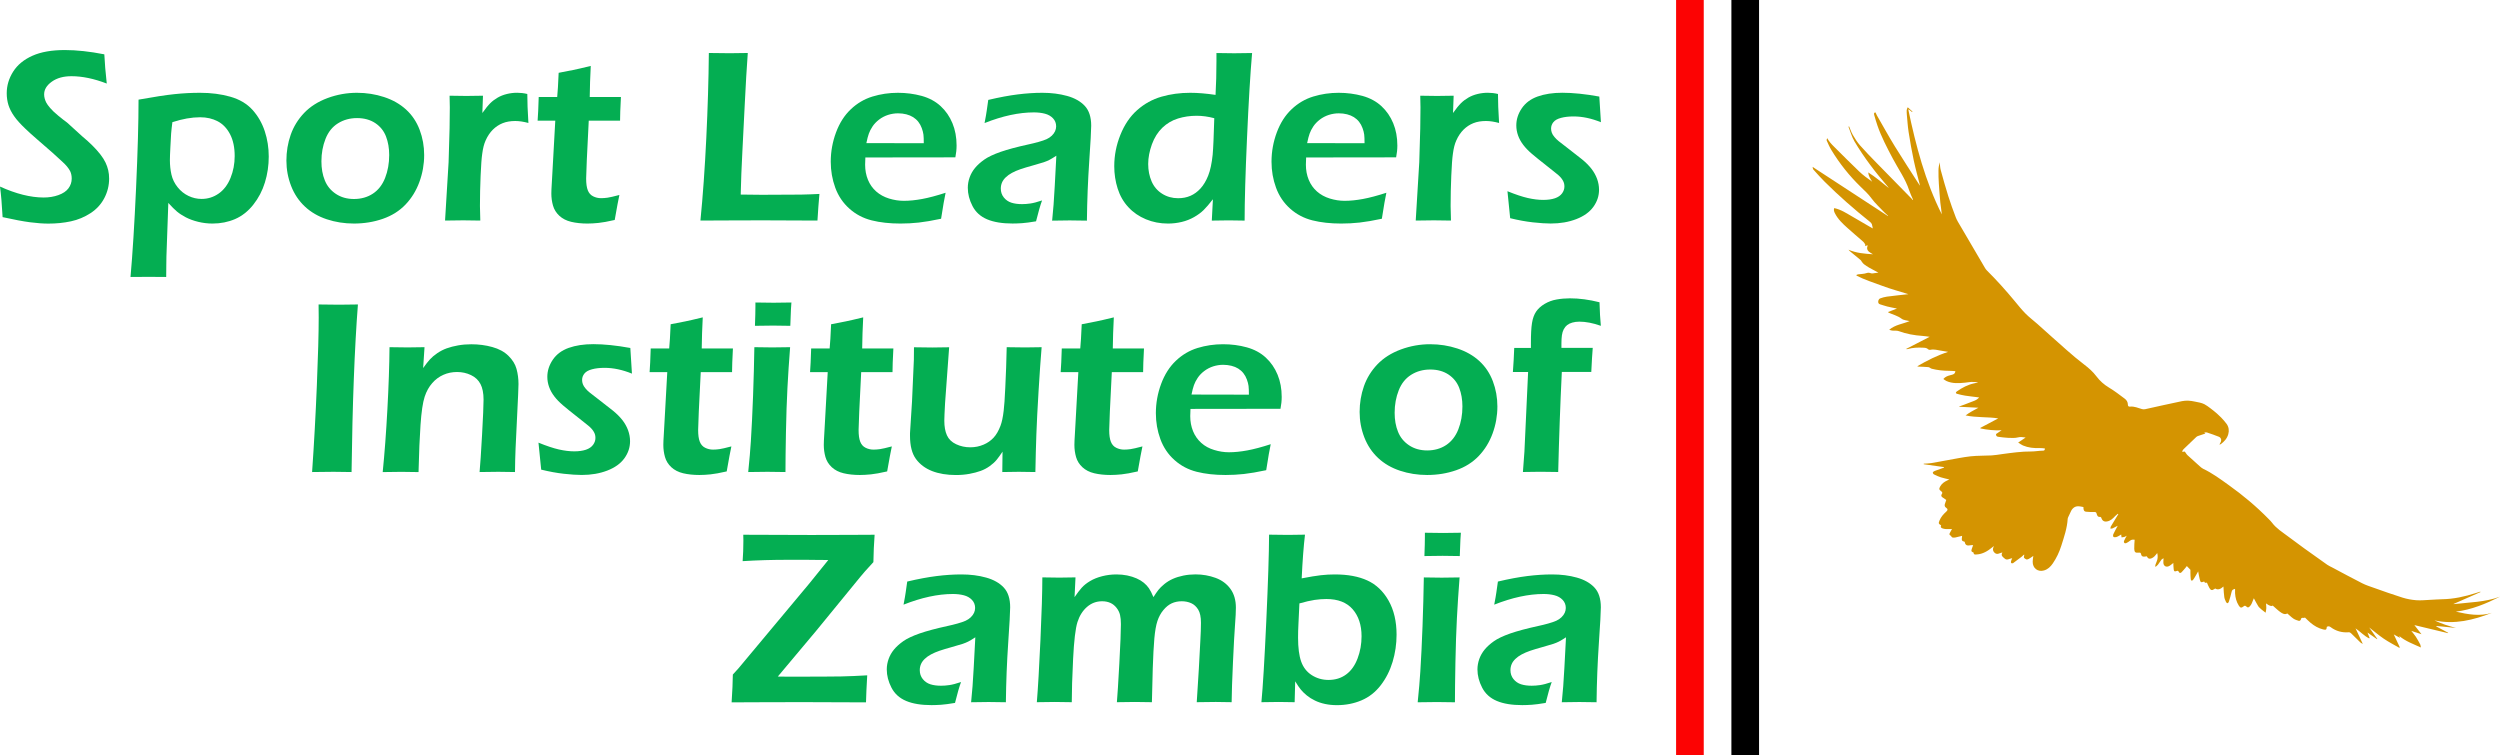 <?xml version="1.0" encoding="UTF-8"?><svg id="a" xmlns="http://www.w3.org/2000/svg" width="635.54" height="192" viewBox="0 0 635.54 192"><defs><style>.b{fill:#04ae52;}.c{fill:#fc0303;}.d{fill:#d49401;}</style></defs><g><g><path class="b" d="M.66,55.17c-.17-3.16-.39-5.74-.66-7.74,4.08,1.85,7.78,2.78,11.11,2.78,1.33,0,2.58-.2,3.73-.61s2.01-.98,2.56-1.72c.55-.74,.83-1.57,.83-2.48,0-.71-.13-1.34-.4-1.9-.4-.77-1.06-1.57-1.99-2.4-1.19-1.14-3.31-3.03-6.37-5.65-1.46-1.27-2.46-2.17-3.01-2.72-1.25-1.19-2.21-2.25-2.87-3.2-.67-.95-1.14-1.89-1.44-2.82-.29-.94-.44-1.94-.44-3,0-1.96,.55-3.79,1.64-5.51,1.09-1.72,2.73-3.06,4.9-4.03,2.17-.97,4.92-1.45,8.22-1.45,2.98,0,6.33,.36,10.05,1.09,.1,2.16,.31,4.64,.62,7.43-3.24-1.25-6.23-1.87-8.97-1.87-2.04,0-3.7,.46-5,1.39-1.3,.93-1.95,2-1.95,3.23,0,.33,.04,.68,.14,1.05s.23,.72,.41,1.06c.18,.34,.5,.79,.97,1.34,.46,.55,1.14,1.2,2.04,1.94,.89,.74,1.66,1.34,2.29,1.79l3.85,3.5c.98,.81,1.85,1.6,2.62,2.37,.77,.77,1.43,1.51,1.98,2.22s.98,1.38,1.29,2.03c.31,.65,.55,1.31,.7,1.98,.16,.68,.23,1.39,.23,2.14,0,1.75-.41,3.4-1.22,4.95-.81,1.55-1.98,2.83-3.5,3.82s-3.18,1.69-4.99,2.08c-1.81,.39-3.72,.58-5.74,.58-1.33,0-2.88-.11-4.65-.34-1.77-.23-4.1-.67-6.99-1.31Z"/><path class="b" d="M33.18,70.4c.52-5.81,.99-13.33,1.41-22.57,.42-9.24,.63-16.74,.63-22.5,3.95-.71,7.01-1.18,9.17-1.4,2.16-.23,4.32-.34,6.46-.34,2.81,0,5.38,.33,7.72,1,2.34,.67,4.21,1.78,5.62,3.34,1.4,1.56,2.44,3.37,3.12,5.43s1.01,4.21,1.01,6.46-.32,4.45-.97,6.55c-.64,2.1-1.63,3.99-2.96,5.67-1.33,1.68-2.88,2.89-4.63,3.65-1.76,.76-3.68,1.14-5.75,1.14-1.23,0-2.44-.15-3.63-.44s-2.25-.68-3.15-1.15c-.9-.48-1.65-.96-2.23-1.45s-1.32-1.22-2.21-2.2l-.48,13.58-.03,2.12c-.02,.27-.03,1.31-.03,3.12-1.92-.02-3.4-.03-4.44-.03l-4.62,.03Zm10.64-39.33c-.15,1.12-.25,2.09-.32,2.9l-.19,3.46c-.08,1.49-.12,2.6-.12,3.3,0,1.27,.13,2.48,.39,3.64s.78,2.23,1.56,3.21c.78,.98,1.71,1.72,2.78,2.23,1.07,.51,2.18,.76,3.33,.76,1.58,0,3.03-.45,4.33-1.36,1.3-.9,2.31-2.23,3.02-3.97,.71-1.74,1.06-3.6,1.06-5.58,0-2.18-.39-4.03-1.17-5.53s-1.83-2.6-3.14-3.29c-1.31-.69-2.8-1.03-4.47-1.03-2.17,0-4.52,.42-7.07,1.25Z"/><path class="b" d="M90.76,23.59c2.39,0,4.69,.36,6.88,1.08,2.19,.72,4.06,1.78,5.59,3.18,1.53,1.4,2.68,3.12,3.45,5.15,.77,2.03,1.15,4.17,1.15,6.41,0,2.37-.41,4.66-1.22,6.87-.81,2.21-1.99,4.12-3.53,5.73s-3.46,2.82-5.76,3.62c-2.3,.8-4.75,1.2-7.35,1.2-2.41,0-4.71-.36-6.88-1.08-2.17-.72-4.03-1.79-5.57-3.23-1.54-1.44-2.71-3.18-3.51-5.24-.8-2.06-1.2-4.21-1.2-6.46s.36-4.47,1.09-6.55c.73-2.08,1.87-3.93,3.42-5.56,1.55-1.62,3.53-2.88,5.95-3.78,2.41-.89,4.91-1.34,7.49-1.34Zm0,6.43c-1.8,0-3.42,.44-4.84,1.33-1.42,.88-2.48,2.2-3.17,3.95s-1.04,3.65-1.04,5.71c0,1.81,.28,3.42,.86,4.84,.57,1.42,1.5,2.56,2.8,3.43s2.84,1.31,4.62,1.31,3.43-.45,4.8-1.36c1.38-.91,2.42-2.24,3.11-4,.69-1.76,1.04-3.7,1.04-5.82,0-1.73-.27-3.3-.81-4.71-.54-1.41-1.45-2.55-2.72-3.4-1.28-.85-2.83-1.28-4.65-1.28Z"/><path class="b" d="M113.14,56.08l.9-14.83,.25-8.61c.04-1.77,.06-3.55,.06-5.34,0-.31-.02-1.3-.06-2.97,1.94,.04,3.36,.06,4.28,.06,1.06,0,2.47-.02,4.21-.06l-.16,4.4c.79-1.12,1.47-1.96,2.03-2.51s1.19-1.02,1.89-1.42c.7-.4,1.47-.7,2.33-.91,.85-.21,1.73-.31,2.62-.31,.83,0,1.69,.1,2.56,.31,0,1.94,.09,4.39,.28,7.37-1.23-.33-2.34-.5-3.34-.5-1.21,0-2.27,.18-3.2,.55s-1.76,.92-2.5,1.65c-.74,.74-1.35,1.65-1.83,2.73-.4,.87-.69,2.01-.87,3.4-.16,1.08-.3,2.93-.41,5.56-.11,2.62-.17,5.2-.17,7.74,0,.98,.03,2.21,.09,3.68-1.58-.04-3.03-.06-4.34-.06s-2.83,.02-4.63,.06Z"/><path class="b" d="M157.46,49.55c-.25,1.14-.65,3.27-1.19,6.37-1.75,.4-3.12,.65-4.12,.75-1,.1-1.94,.16-2.81,.16-1.54,0-2.92-.15-4.14-.44-1.22-.29-2.22-.81-3.01-1.54-.79-.74-1.33-1.6-1.61-2.59-.28-.99-.42-2.01-.42-3.08,0-.27,.01-.63,.03-1.09,.02-.46,.1-1.94,.25-4.43l.72-12.98h-4.49c.1-1.25,.2-3.26,.28-6.02h4.7c.12-1.21,.25-3.26,.37-6.15l3.69-.72c.77-.15,2.26-.49,4.47-1.03-.15,2.81-.23,5.44-.26,7.9h7.93c-.15,2.81-.22,4.82-.22,6.02h-7.96c-.44,8.47-.66,13.37-.66,14.7s.14,2.29,.42,3,.73,1.22,1.36,1.53c.62,.31,1.29,.47,2,.47,.52,0,1.07-.04,1.64-.12,.57-.08,1.58-.31,3.01-.69Z"/><path class="b" d="M178.06,56.08c.62-6.26,1.12-13.24,1.49-20.93,.37-7.69,.59-14.91,.65-21.68,2.12,.04,3.9,.06,5.31,.06,.96,0,2.49-.02,4.59-.06-.27,3.75-.53,8.01-.76,12.8l-.63,12.52c-.19,3.58-.33,7.14-.41,10.67l5.38,.06c5.04,0,8.36-.02,9.94-.05,1.58-.03,3.15-.09,4.69-.17-.19,2.04-.35,4.3-.5,6.77-5.47-.04-10.15-.06-14.05-.06l-9.83,.03-5.87,.03Z"/><path class="b" d="M240.39,48.99c-.27,1.23-.66,3.43-1.15,6.62-2.25,.48-4.14,.8-5.68,.97-1.54,.17-3.09,.25-4.65,.25-2.73,0-5.17-.27-7.32-.81s-4.04-1.53-5.66-2.98c-1.62-1.44-2.82-3.22-3.59-5.32-.77-2.1-1.15-4.3-1.15-6.61,0-2.56,.45-5.04,1.34-7.44s2.15-4.37,3.76-5.89c1.61-1.53,3.45-2.61,5.51-3.24,2.06-.63,4.21-.95,6.46-.95,2.12,0,4.14,.27,6.05,.79,1.91,.53,3.52,1.4,4.82,2.6,1.3,1.2,2.3,2.65,3,4.35,.7,1.69,1.05,3.58,1.05,5.65,0,.98-.1,1.98-.31,3.02l-22.88,.03c-.04,.77-.06,1.38-.06,1.84,0,1.39,.24,2.67,.72,3.84,.48,1.17,1.18,2.15,2.09,2.96,.92,.81,2.01,1.41,3.28,1.8,1.27,.39,2.52,.58,3.75,.58,1.44,0,2.99-.16,4.67-.47,1.67-.31,3.67-.84,5.98-1.59Zm-20.16-12.61l14.61,.03c0-.99-.03-1.73-.09-2.21-.06-.48-.2-1.02-.42-1.63-.22-.61-.52-1.15-.89-1.62s-.81-.85-1.31-1.17c-.5-.31-1.08-.55-1.73-.72-.66-.17-1.36-.25-2.11-.25-.87,0-1.72,.14-2.54,.4-.82,.27-1.58,.66-2.26,1.18s-1.24,1.1-1.67,1.74c-.43,.64-.74,1.26-.95,1.85-.21,.59-.42,1.38-.62,2.38Z"/><path class="b" d="M250.29,31.3c.29-1.5,.47-2.55,.55-3.15,.07-.6,.2-1.52,.39-2.75,2.83-.67,5.33-1.13,7.49-1.4,2.16-.27,4.25-.41,6.27-.41,2.29,0,4.39,.27,6.3,.8,1.91,.53,3.41,1.38,4.49,2.54,1.08,1.17,1.62,2.84,1.62,5.03,0,1.19-.17,4.21-.5,9.07s-.53,9.88-.59,15.06c-1.58-.04-3.04-.06-4.37-.06s-2.76,.02-4.47,.06c.27-2.52,.49-5.43,.66-8.74l.41-7.77c-.79,.52-1.4,.88-1.81,1.09-.42,.21-.89,.4-1.41,.58-.52,.18-1.44,.45-2.75,.81-1.31,.36-2.36,.68-3.15,.95-.79,.27-1.5,.58-2.14,.92-.64,.34-1.17,.73-1.61,1.15-.44,.43-.76,.87-.95,1.34-.2,.47-.3,.97-.3,1.51,0,.87,.25,1.63,.76,2.26,.51,.64,1.15,1.08,1.92,1.33,.77,.25,1.67,.37,2.72,.37,.67,0,1.37-.05,2.11-.16,.74-.1,1.73-.36,2.98-.78-.44,1.19-.95,2.96-1.53,5.31-1.48,.25-2.65,.41-3.53,.47-.87,.06-1.69,.09-2.43,.09-2.62,0-4.78-.35-6.46-1.06-1.69-.71-2.93-1.83-3.73-3.37-.8-1.54-1.2-3.09-1.2-4.65,0-.89,.16-1.78,.47-2.65s.77-1.67,1.37-2.4,1.38-1.43,2.34-2.11c.96-.68,2.34-1.33,4.15-1.97,1.81-.63,4.21-1.27,7.18-1.92,.79-.17,1.61-.37,2.47-.61,.85-.24,1.54-.47,2.05-.7,.51-.23,.95-.53,1.33-.89,.37-.36,.65-.74,.83-1.14,.18-.4,.27-.8,.27-1.22,0-.81-.27-1.5-.8-2.06-.53-.56-1.22-.95-2.06-1.17-.84-.22-1.78-.33-2.8-.33-3.79,0-7.98,.9-12.56,2.72Z"/><path class="b" d="M316.4,56.08c-1.73-.04-3.07-.06-4.03-.06-1.04,0-2.48,.02-4.31,.06l.28-5.43c-.92,1.19-1.7,2.1-2.36,2.75s-1.47,1.24-2.43,1.79c-.97,.55-2.01,.96-3.14,1.23-1.12,.27-2.29,.41-3.49,.41-2,0-3.87-.36-5.62-1.09-1.75-.73-3.24-1.75-4.46-3.08-1.23-1.32-2.13-2.89-2.71-4.71-.58-1.82-.87-3.72-.87-5.7,0-2.73,.52-5.38,1.56-7.97,1.04-2.59,2.46-4.69,4.27-6.29,1.81-1.6,3.86-2.74,6.14-3.4,2.29-.67,4.74-1,7.36-1,1.89,0,4.03,.18,6.42,.53,.15-2.7,.23-5.54,.23-8.52v-2.12c1.96,.04,3.46,.06,4.5,.06,1.35,0,2.87-.02,4.56-.06-.46,5.29-.89,12.48-1.29,21.58-.41,9.1-.61,16.11-.61,21.02Zm-7.71-26.03c-1.56-.42-3.06-.62-4.5-.62-1.64,0-3.21,.23-4.71,.69-1.5,.46-2.83,1.24-3.98,2.34-1.15,1.1-2.04,2.52-2.67,4.24-.62,1.73-.94,3.39-.94,4.99s.29,3.07,.86,4.4,1.46,2.38,2.67,3.15c1.21,.77,2.57,1.15,4.09,1.15,1.14,0,2.18-.2,3.12-.61,.94-.41,1.79-1.03,2.56-1.87,.77-.84,1.42-1.93,1.95-3.26,.53-1.33,.91-3.1,1.14-5.31,.15-1.62,.28-4.72,.41-9.3Z"/><path class="b" d="M352.44,48.99c-.27,1.23-.66,3.43-1.15,6.62-2.25,.48-4.14,.8-5.68,.97-1.54,.17-3.09,.25-4.65,.25-2.73,0-5.17-.27-7.32-.81s-4.04-1.53-5.66-2.98c-1.62-1.44-2.82-3.22-3.59-5.32-.77-2.1-1.15-4.3-1.15-6.61,0-2.56,.45-5.04,1.34-7.44,.89-2.4,2.15-4.37,3.76-5.89,1.61-1.53,3.45-2.61,5.51-3.24,2.06-.63,4.21-.95,6.46-.95,2.12,0,4.14,.27,6.05,.79,1.91,.53,3.52,1.4,4.82,2.6,1.3,1.2,2.3,2.65,3,4.35,.7,1.69,1.05,3.58,1.05,5.65,0,.98-.1,1.98-.31,3.02l-22.88,.03c-.04,.77-.06,1.38-.06,1.84,0,1.39,.24,2.67,.72,3.84,.48,1.17,1.18,2.15,2.09,2.96,.92,.81,2.01,1.41,3.28,1.8,1.27,.39,2.52,.58,3.75,.58,1.44,0,2.99-.16,4.67-.47,1.67-.31,3.67-.84,5.98-1.59Zm-20.16-12.61l14.61,.03c0-.99-.03-1.73-.09-2.21-.06-.48-.2-1.02-.42-1.63-.22-.61-.52-1.15-.89-1.62s-.81-.85-1.31-1.17c-.5-.31-1.08-.55-1.73-.72-.66-.17-1.36-.25-2.11-.25-.87,0-1.72,.14-2.54,.4-.82,.27-1.58,.66-2.26,1.18s-1.24,1.1-1.67,1.74c-.43,.64-.74,1.26-.95,1.85-.21,.59-.42,1.38-.62,2.38Z"/><path class="b" d="M359.9,56.08l.9-14.83,.25-8.61c.04-1.77,.06-3.55,.06-5.34,0-.31-.02-1.3-.06-2.97,1.94,.04,3.36,.06,4.28,.06,1.06,0,2.47-.02,4.21-.06l-.16,4.4c.79-1.12,1.47-1.96,2.03-2.51s1.19-1.02,1.89-1.42c.7-.4,1.47-.7,2.33-.91,.85-.21,1.73-.31,2.62-.31,.83,0,1.69,.1,2.56,.31,0,1.94,.09,4.39,.28,7.37-1.23-.33-2.34-.5-3.34-.5-1.21,0-2.27,.18-3.2,.55s-1.76,.92-2.5,1.65c-.74,.74-1.35,1.65-1.83,2.73-.4,.87-.69,2.01-.87,3.4-.16,1.08-.3,2.93-.41,5.56-.11,2.62-.17,5.2-.17,7.74,0,.98,.03,2.21,.09,3.68-1.58-.04-3.03-.06-4.34-.06s-2.83,.02-4.63,.06Z"/><path class="b" d="M383.91,55.48l-.69-6.87c2.04,.83,3.77,1.41,5.18,1.73,1.41,.32,2.72,.48,3.9,.48s2.18-.14,3-.42c.81-.28,1.41-.7,1.81-1.25,.4-.55,.59-1.13,.59-1.73,0-.27-.03-.52-.08-.75-.05-.23-.15-.47-.28-.72-.14-.25-.29-.48-.47-.7-.18-.22-.42-.47-.73-.75s-.76-.64-1.34-1.08l-1.69-1.34c-1.62-1.27-2.86-2.27-3.71-3-.85-.73-1.57-1.47-2.15-2.23-.58-.76-1.03-1.56-1.33-2.4-.3-.84-.45-1.7-.45-2.57,0-1.52,.46-2.97,1.39-4.34,.93-1.37,2.27-2.38,4.04-3.01,1.77-.63,3.85-.95,6.24-.95,2.73,0,5.87,.32,9.43,.97l.41,6.52c-2.41-.98-4.73-1.47-6.96-1.47-1.21,0-2.26,.12-3.17,.36-.91,.24-1.56,.6-1.95,1.09-.4,.49-.59,1.04-.59,1.64,0,.35,.06,.7,.19,1.05,.12,.34,.34,.7,.66,1.08s.67,.73,1.08,1.06c.41,.33,1.25,.99,2.54,1.97,1.29,.98,2.42,1.86,3.39,2.65,.97,.79,1.76,1.59,2.39,2.39,.62,.8,1.1,1.66,1.44,2.57,.33,.92,.5,1.84,.5,2.78,0,1.56-.48,3.01-1.44,4.34-.96,1.33-2.4,2.37-4.34,3.12-1.94,.75-4.1,1.12-6.49,1.12-1.25,0-2.77-.1-4.56-.3-1.79-.2-3.7-.55-5.74-1.05Z"/></g><g><path class="b" d="M79.34,120c.5-7.16,.9-14.5,1.21-22.02,.31-7.52,.47-13.27,.47-17.24l-.03-3.34,5.22,.06c.29,0,1.88-.02,4.78-.06-.85,10.95-1.39,25.15-1.62,42.6l-4.59-.06c-.77,0-2.58,.02-5.43,.06Z"/><path class="b" d="M97.29,120c.48-4.72,.87-10.03,1.19-15.92,.32-5.89,.5-11.16,.54-15.82,1.92,.04,3.45,.06,4.59,.06,1.35,0,2.79-.02,4.31-.06l-.35,5.31c.65-.92,1.21-1.64,1.7-2.18s1.11-1.07,1.87-1.59c.76-.52,1.57-.94,2.43-1.25,.86-.31,1.83-.56,2.9-.75,1.07-.19,2.19-.28,3.36-.28,1.85,0,3.63,.23,5.32,.7,1.7,.47,3.06,1.21,4.1,2.23s1.73,2.13,2.06,3.34c.33,1.21,.5,2.49,.5,3.84,0,.56-.03,1.46-.09,2.68l-.65,13.64c-.08,1.89-.13,3.91-.15,6.05-1.65-.04-3.05-.06-4.22-.06-1.58,0-3.18,.02-4.78,.06,.17-1.81,.38-4.97,.63-9.47,.25-4.5,.38-7.49,.38-8.94,0-1.64-.26-2.97-.78-3.96-.52-1-1.33-1.76-2.42-2.28s-2.27-.78-3.54-.78-2.41,.24-3.49,.72c-1.08,.48-2.02,1.18-2.81,2.09-.83,.94-1.48,2.09-1.93,3.47-.48,1.46-.83,3.86-1.06,7.21-.21,2.98-.38,6.96-.5,11.95-1.6-.04-3.05-.06-4.34-.06s-2.91,.02-4.78,.06Z"/><path class="b" d="M137.58,119.4l-.69-6.87c2.04,.83,3.77,1.41,5.18,1.73,1.41,.32,2.72,.48,3.9,.48s2.18-.14,3-.42c.81-.28,1.41-.7,1.81-1.25,.4-.55,.59-1.13,.59-1.73,0-.27-.03-.52-.08-.75-.05-.23-.15-.47-.28-.72-.14-.25-.29-.48-.47-.7s-.42-.47-.73-.75-.76-.64-1.34-1.08l-1.69-1.34c-1.62-1.27-2.86-2.27-3.71-3-.85-.73-1.57-1.47-2.15-2.23-.58-.76-1.03-1.56-1.33-2.4-.3-.84-.45-1.7-.45-2.58,0-1.52,.46-2.96,1.39-4.34,.93-1.37,2.27-2.38,4.04-3.01,1.77-.63,3.85-.95,6.24-.95,2.73,0,5.87,.32,9.43,.97l.41,6.52c-2.41-.98-4.73-1.47-6.96-1.47-1.21,0-2.26,.12-3.17,.36s-1.56,.6-1.95,1.09c-.4,.49-.59,1.04-.59,1.64,0,.35,.06,.7,.19,1.05s.34,.7,.66,1.08c.31,.38,.67,.73,1.08,1.06,.41,.33,1.25,.99,2.54,1.97,1.29,.98,2.42,1.86,3.39,2.65,.97,.79,1.76,1.59,2.39,2.39,.62,.8,1.1,1.66,1.44,2.58,.33,.92,.5,1.84,.5,2.78,0,1.56-.48,3.01-1.44,4.34-.96,1.33-2.4,2.37-4.34,3.12-1.94,.75-4.1,1.12-6.49,1.12-1.25,0-2.77-.1-4.56-.3-1.79-.2-3.7-.55-5.74-1.05Z"/><path class="b" d="M185.93,113.47c-.25,1.14-.65,3.27-1.19,6.37-1.75,.4-3.12,.65-4.12,.75-1,.1-1.94,.16-2.81,.16-1.54,0-2.92-.15-4.14-.44-1.22-.29-2.22-.81-3.01-1.54-.79-.74-1.33-1.6-1.61-2.59-.28-.99-.42-2.01-.42-3.08,0-.27,.01-.63,.03-1.09,.02-.46,.1-1.94,.25-4.43l.72-12.98h-4.49c.1-1.25,.2-3.26,.28-6.02h4.7c.12-1.21,.25-3.26,.37-6.15l3.69-.72c.77-.15,2.26-.49,4.47-1.03-.15,2.81-.23,5.44-.26,7.9h7.93c-.15,2.81-.22,4.82-.22,6.02h-7.96c-.44,8.47-.66,13.37-.66,14.7s.14,2.29,.42,3c.28,.71,.73,1.22,1.36,1.53,.62,.31,1.29,.47,2,.47,.52,0,1.07-.04,1.64-.12,.57-.08,1.58-.31,3.01-.69Z"/><path class="b" d="M190.21,120c.32-3.12,.54-5.73,.67-7.83,.21-3.33,.4-7.17,.56-11.52,.16-4.35,.27-8.48,.33-12.39,2.03,.04,3.55,.06,4.56,.06,.93,0,2.44-.02,4.53-.06-.28,3.62-.51,7.07-.68,10.36-.17,3.29-.3,7.05-.38,11.3-.08,4.25-.12,7.61-.12,10.08-1.9-.04-3.42-.06-4.56-.06-1.08,0-2.72,.02-4.91,.06Zm1.71-37.17c.08-2.14,.12-3.79,.12-4.93v-1c1.89,.04,3.43,.06,4.62,.06,1.62,0,3.13-.02,4.53-.06-.06,.52-.1,1.11-.12,1.78l-.16,4.15c-1.58-.04-3.04-.06-4.37-.06s-2.87,.02-4.62,.06Z"/><path class="b" d="M226.72,113.47c-.25,1.14-.65,3.27-1.19,6.37-1.75,.4-3.12,.65-4.12,.75-1,.1-1.94,.16-2.81,.16-1.54,0-2.92-.15-4.14-.44-1.22-.29-2.22-.81-3.01-1.54-.79-.74-1.33-1.6-1.61-2.59-.28-.99-.42-2.01-.42-3.08,0-.27,.01-.63,.03-1.09,.02-.46,.1-1.94,.25-4.43l.72-12.98h-4.49c.1-1.25,.2-3.26,.28-6.02h4.7c.12-1.21,.25-3.26,.37-6.15l3.69-.72c.77-.15,2.26-.49,4.47-1.03-.15,2.81-.23,5.44-.26,7.9h7.93c-.15,2.81-.22,4.82-.22,6.02h-7.96c-.44,8.47-.66,13.37-.66,14.7s.14,2.29,.42,3c.28,.71,.73,1.22,1.36,1.53,.62,.31,1.29,.47,2,.47,.52,0,1.07-.04,1.64-.12,.57-.08,1.58-.31,3.01-.69Z"/><path class="b" d="M263.21,120c-1.83-.04-3.24-.06-4.22-.06-1.23,0-2.62,.02-4.19,.06l.06-5.18c-.58,.87-1.09,1.58-1.53,2.11-.44,.53-1.01,1.05-1.72,1.56s-1.48,.92-2.31,1.22c-.83,.3-1.78,.55-2.85,.75-1.07,.2-2.21,.3-3.42,.3-2.33,0-4.36-.34-6.08-1.01-1.73-.68-3.09-1.7-4.1-3.07s-1.51-3.34-1.51-5.9v-.66l.51-8.05,.47-10.61c.02-.85,.03-1.91,.03-3.18,1.97,.04,3.52,.06,4.64,.06,1.18,0,2.62-.02,4.3-.06l-1.04,14.23c-.06,1.1-.11,2.03-.14,2.79s-.05,1.31-.05,1.64c0,1.5,.22,2.74,.67,3.73,.45,.99,1.23,1.74,2.34,2.26,1.11,.52,2.3,.78,3.57,.78s2.35-.23,3.43-.69c.98-.42,1.81-1,2.51-1.75,.7-.75,1.28-1.76,1.76-3.03,.35-.92,.62-2.18,.81-3.81,.15-1.14,.28-3.11,.41-5.9,.17-3.37,.29-6.79,.36-10.27,2.06,.04,3.64,.06,4.72,.06,1.23,0,2.61-.02,4.16-.06-.25,2.98-.51,6.7-.78,11.16s-.46,8.15-.56,11.05c-.1,2.9-.19,6.08-.25,9.53Z"/><path class="b" d="M290.43,113.47c-.25,1.14-.65,3.27-1.19,6.37-1.75,.4-3.12,.65-4.12,.75-1,.1-1.94,.16-2.81,.16-1.54,0-2.92-.15-4.14-.44-1.22-.29-2.22-.81-3.01-1.54-.79-.74-1.33-1.6-1.61-2.59-.28-.99-.42-2.01-.42-3.08,0-.27,.01-.63,.03-1.09,.02-.46,.1-1.94,.25-4.43l.72-12.98h-4.49c.1-1.25,.2-3.26,.28-6.02h4.7c.12-1.21,.25-3.26,.37-6.15l3.69-.72c.77-.15,2.26-.49,4.47-1.03-.15,2.81-.23,5.44-.26,7.9h7.93c-.15,2.81-.22,4.82-.22,6.02h-7.96c-.44,8.47-.66,13.37-.66,14.7s.14,2.29,.42,3c.28,.71,.73,1.22,1.36,1.53,.62,.31,1.29,.47,2,.47,.52,0,1.07-.04,1.64-.12,.57-.08,1.58-.31,3.01-.69Z"/><path class="b" d="M323.04,112.91c-.27,1.23-.66,3.43-1.15,6.62-2.25,.48-4.14,.8-5.68,.97-1.54,.17-3.09,.25-4.65,.25-2.73,0-5.17-.27-7.32-.81s-4.04-1.53-5.66-2.98c-1.62-1.44-2.82-3.22-3.59-5.32-.77-2.1-1.15-4.3-1.15-6.61,0-2.56,.45-5.03,1.34-7.44,.89-2.4,2.15-4.37,3.76-5.89,1.61-1.53,3.45-2.61,5.51-3.24s4.21-.95,6.46-.95c2.12,0,4.14,.26,6.05,.79s3.52,1.4,4.82,2.6c1.3,1.2,2.3,2.65,3,4.35,.7,1.69,1.05,3.58,1.05,5.65,0,.98-.1,1.98-.31,3.02l-22.88,.03c-.04,.77-.06,1.38-.06,1.84,0,1.39,.24,2.67,.72,3.84,.48,1.17,1.18,2.15,2.09,2.97s2.01,1.41,3.28,1.79c1.27,.39,2.52,.58,3.75,.58,1.44,0,2.99-.16,4.67-.47,1.67-.31,3.67-.84,5.98-1.59Zm-20.16-12.61l14.61,.03c0-.99-.03-1.73-.09-2.21-.06-.48-.2-1.02-.42-1.63s-.52-1.15-.89-1.62c-.37-.47-.81-.85-1.31-1.17-.5-.31-1.08-.55-1.73-.71s-1.36-.25-2.11-.25c-.87,0-1.72,.14-2.54,.4-.82,.27-1.58,.66-2.26,1.18-.69,.52-1.24,1.1-1.67,1.74-.43,.64-.74,1.26-.95,1.85-.21,.59-.42,1.38-.62,2.38Z"/><path class="b" d="M363.59,87.51c2.39,0,4.69,.36,6.88,1.08,2.19,.72,4.06,1.78,5.59,3.18,1.53,1.4,2.68,3.12,3.45,5.15,.77,2.03,1.15,4.17,1.15,6.41,0,2.37-.41,4.66-1.22,6.87-.81,2.21-1.99,4.12-3.53,5.73s-3.46,2.82-5.76,3.62c-2.3,.8-4.75,1.2-7.35,1.2-2.41,0-4.71-.36-6.88-1.08-2.17-.72-4.03-1.79-5.57-3.23-1.54-1.44-2.71-3.18-3.51-5.24-.8-2.06-1.2-4.21-1.2-6.46s.36-4.47,1.09-6.55c.73-2.08,1.87-3.93,3.42-5.56,1.55-1.62,3.53-2.88,5.95-3.78s4.91-1.34,7.49-1.34Zm0,6.43c-1.8,0-3.42,.44-4.84,1.33-1.42,.89-2.48,2.2-3.17,3.95s-1.04,3.65-1.04,5.71c0,1.81,.28,3.42,.86,4.84,.57,1.42,1.5,2.56,2.8,3.43,1.3,.87,2.84,1.31,4.62,1.31s3.43-.45,4.8-1.36,2.42-2.24,3.11-4c.69-1.76,1.04-3.7,1.04-5.82,0-1.73-.27-3.3-.81-4.71-.54-1.41-1.45-2.55-2.72-3.4-1.28-.85-2.83-1.28-4.65-1.28Z"/><path class="b" d="M387.15,120l.38-5.15,.94-20.29h-3.87c.06-.62,.13-1.64,.2-3.04s.12-2.43,.14-3.07h4.24v-1.25c0-2.23,.09-3.93,.28-5.1,.19-1.18,.54-2.14,1.05-2.89,.51-.75,1.23-1.4,2.15-1.95,.93-.55,1.94-.93,3.04-1.12,1.1-.2,2.24-.3,3.4-.3,2.37,0,4.88,.33,7.52,1,.06,2.33,.18,4.33,.34,5.99-2-.71-3.82-1.06-5.46-1.06-.65,0-1.24,.08-1.78,.23s-.98,.37-1.33,.64c-.34,.27-.63,.62-.86,1.06s-.39,.95-.47,1.54c-.08,.59-.12,1.28-.12,2.04v1.15h7.96c-.12,1.44-.25,3.47-.37,6.12h-7.49c-.4,8.28-.71,16.76-.92,25.44-1.89-.04-3.4-.06-4.52-.06s-2.63,.02-4.46,.06Z"/></g><g><path class="b" d="M185.99,178.53c.19-2.83,.29-5.18,.31-7.05l1.47-1.62c.06-.06,.95-1.12,2.65-3.18l15.3-18.32,4.84-5.99-2.06-.03h-.78l-2.72-.03h-4.75c-3.91,0-7.74,.11-11.46,.34,.12-1.62,.19-3.37,.19-5.24,0-.35-.01-.84-.03-1.47,5.43,.04,11.19,.06,17.29,.06l10.42-.03,5.68-.03c-.17,2.27-.27,4.59-.31,6.96l-2.13,2.34c-.42,.46-.82,.94-1.22,1.44l-11.16,13.64-9.79,11.67,2.5,.03c7.05,0,11.58-.02,13.6-.06,2.02-.04,4.23-.14,6.63-.28-.17,2.91-.27,5.2-.31,6.87-5.97-.04-11.44-.06-16.42-.06l-11.52,.03-6.24,.03Z"/><path class="b" d="M229.69,153.74c.29-1.5,.47-2.55,.55-3.15,.07-.6,.2-1.52,.39-2.75,2.83-.67,5.33-1.13,7.49-1.4,2.16-.27,4.25-.41,6.27-.41,2.29,0,4.39,.26,6.3,.8,1.91,.53,3.41,1.38,4.49,2.54s1.62,2.84,1.62,5.02c0,1.19-.17,4.21-.5,9.07-.33,4.86-.53,9.88-.59,15.06-1.58-.04-3.04-.06-4.37-.06s-2.76,.02-4.47,.06c.27-2.52,.49-5.43,.66-8.74l.41-7.77c-.79,.52-1.4,.89-1.81,1.09-.42,.21-.89,.4-1.41,.58s-1.44,.45-2.75,.81c-1.31,.36-2.36,.68-3.15,.95-.79,.27-1.5,.58-2.14,.92s-1.17,.73-1.61,1.15c-.44,.43-.76,.87-.95,1.34-.2,.47-.3,.97-.3,1.51,0,.87,.25,1.63,.76,2.26,.51,.64,1.15,1.08,1.92,1.33,.77,.25,1.67,.37,2.72,.37,.67,0,1.37-.05,2.11-.16,.74-.1,1.73-.36,2.98-.78-.44,1.19-.95,2.96-1.53,5.31-1.48,.25-2.65,.41-3.53,.47-.87,.06-1.69,.09-2.43,.09-2.62,0-4.78-.35-6.46-1.06-1.69-.71-2.93-1.83-3.73-3.37-.8-1.54-1.2-3.09-1.2-4.65,0-.89,.16-1.78,.47-2.65s.77-1.67,1.37-2.4c.6-.73,1.38-1.43,2.34-2.11s2.34-1.33,4.15-1.97c1.81-.63,4.21-1.27,7.18-1.92,.79-.17,1.61-.37,2.47-.61,.85-.24,1.54-.47,2.05-.7,.51-.23,.95-.53,1.33-.89,.37-.36,.65-.74,.83-1.14,.18-.4,.27-.8,.27-1.22,0-.81-.27-1.5-.8-2.06-.53-.56-1.22-.95-2.06-1.17-.84-.22-1.78-.33-2.8-.33-3.79,0-7.98,.91-12.56,2.72Z"/><path class="b" d="M263.58,178.53c.29-3.54,.6-8.82,.92-15.86,.32-7.03,.48-12.33,.48-15.89,1.77,.04,3.2,.06,4.31,.06,1.27,0,2.64-.02,4.12-.06l-.24,5.02c.67-.98,1.27-1.77,1.82-2.39,.55-.61,1.26-1.18,2.14-1.7,.87-.52,1.9-.93,3.07-1.23,1.18-.3,2.39-.45,3.64-.45,.94,0,1.84,.09,2.71,.26,.87,.18,1.67,.43,2.39,.75,.72,.32,1.33,.69,1.84,1.11,.51,.42,.94,.88,1.29,1.39,.35,.51,.74,1.26,1.15,2.26,.46-.73,.88-1.34,1.26-1.83s.9-.99,1.54-1.51c.65-.52,1.36-.96,2.15-1.31s1.68-.63,2.67-.83c.99-.2,2.01-.3,3.07-.3,1.81,0,3.52,.3,5.12,.89,1.6,.59,2.86,1.53,3.78,2.81,.92,1.28,1.37,2.87,1.37,4.76,0,1-.07,2.47-.22,4.4s-.32,5.09-.52,9.47-.32,7.77-.34,10.16c-1.52-.04-2.87-.06-4.03-.06-1.38,0-2.99,.02-4.84,.06,.19-2.68,.37-5.49,.53-8.43l.38-7.15c.1-1.81,.16-3.34,.16-4.59,0-1.49-.23-2.61-.7-3.37-.47-.76-1.06-1.31-1.78-1.63-.72-.32-1.52-.49-2.42-.49s-1.79,.18-2.54,.53c-.76,.35-1.47,.93-2.12,1.72-.66,.79-1.16,1.72-1.51,2.78-.35,1.06-.61,2.53-.78,4.44-.16,1.9-.3,4.41-.4,7.51l-.22,8.68c-1.73-.04-3.17-.06-4.31-.06s-2.68,.02-4.59,.06c.14-1.6,.35-4.88,.62-9.83,.27-4.95,.4-8.29,.4-10.02,0-.92-.07-1.69-.22-2.33-.15-.63-.44-1.24-.89-1.81-.45-.57-.97-.99-1.58-1.26s-1.3-.41-2.09-.41c-1.46,0-2.73,.48-3.84,1.44-1.1,.96-1.91,2.24-2.42,3.84-.51,1.6-.88,4.72-1.11,9.35-.23,4.63-.34,8.31-.34,11.03-1.91-.04-3.35-.06-4.33-.06-1.1,0-2.63,.02-4.58,.06Z"/><path class="b" d="M320.67,178.53c.38-3.95,.79-10.82,1.24-20.62,.45-9.79,.69-17.12,.71-21.99,1.85,.04,3.45,.06,4.8,.06s2.79-.02,4.33-.06c-.35,2.93-.63,6.64-.84,11.11,2.04-.4,3.66-.66,4.87-.8,1.21-.14,2.4-.2,3.59-.2,3.27,0,6.02,.51,8.25,1.54,2.24,1.03,4.03,2.74,5.38,5.12,1.35,2.38,2.03,5.27,2.03,8.66,0,2.37-.34,4.68-1.01,6.91-.68,2.24-1.68,4.22-3.03,5.96-1.34,1.74-2.97,3.01-4.88,3.82-1.91,.81-3.99,1.22-6.24,1.22-1.08,0-2.08-.1-3.01-.3-.93-.2-1.78-.48-2.56-.86-.78-.37-1.48-.81-2.09-1.31-.61-.5-1.12-1-1.53-1.5-.41-.5-.88-1.2-1.42-2.09l-.14,5.31c-1.71-.04-3.05-.06-4.03-.06-.75,0-2.23,.02-4.44,.06Zm9.66-25.13l-.25,5.34c-.06,1.14-.09,2.26-.09,3.34,0,2.58,.26,4.61,.79,6.1,.53,1.49,1.43,2.64,2.69,3.45,1.27,.81,2.69,1.22,4.26,1.22,1.72,0,3.22-.46,4.48-1.39,1.27-.93,2.23-2.28,2.91-4.07s1.01-3.67,1.01-5.65c0-2.85-.76-5.14-2.27-6.87-1.51-1.73-3.74-2.59-6.69-2.59-.95,0-1.95,.08-2.99,.23-1.04,.16-2.32,.45-3.86,.89Z"/><path class="b" d="M360.4,178.53c.32-3.12,.54-5.73,.67-7.83,.21-3.33,.4-7.17,.56-11.52,.16-4.35,.27-8.48,.33-12.39,2.03,.04,3.55,.06,4.56,.06,.93,0,2.44-.02,4.53-.06-.28,3.62-.51,7.07-.68,10.36-.17,3.29-.3,7.05-.38,11.3-.08,4.25-.12,7.61-.12,10.08-1.9-.04-3.42-.06-4.56-.06-1.08,0-2.72,.02-4.91,.06Zm1.71-37.17c.08-2.14,.12-3.79,.12-4.93v-1c1.89,.04,3.43,.06,4.62,.06,1.62,0,3.13-.02,4.53-.06-.06,.52-.1,1.11-.12,1.78l-.16,4.15c-1.58-.04-3.04-.06-4.37-.06s-2.87,.02-4.62,.06Z"/><path class="b" d="M379.85,153.74c.29-1.5,.47-2.55,.55-3.15,.07-.6,.2-1.52,.39-2.75,2.83-.67,5.33-1.13,7.49-1.4,2.16-.27,4.25-.41,6.27-.41,2.29,0,4.39,.26,6.3,.8,1.91,.53,3.41,1.38,4.49,2.54s1.62,2.84,1.62,5.02c0,1.19-.17,4.21-.5,9.07-.33,4.86-.53,9.88-.59,15.06-1.58-.04-3.04-.06-4.37-.06s-2.76,.02-4.47,.06c.27-2.52,.49-5.43,.66-8.74l.41-7.77c-.79,.52-1.4,.89-1.81,1.09-.42,.21-.89,.4-1.41,.58s-1.44,.45-2.75,.81c-1.31,.36-2.36,.68-3.15,.95-.79,.27-1.5,.58-2.14,.92s-1.17,.73-1.61,1.15c-.44,.43-.76,.87-.95,1.34-.2,.47-.3,.97-.3,1.51,0,.87,.25,1.63,.76,2.26,.51,.64,1.15,1.08,1.92,1.33,.77,.25,1.67,.37,2.72,.37,.67,0,1.37-.05,2.11-.16,.74-.1,1.73-.36,2.98-.78-.44,1.19-.95,2.96-1.53,5.31-1.48,.25-2.65,.41-3.53,.47-.87,.06-1.69,.09-2.43,.09-2.62,0-4.78-.35-6.46-1.06-1.69-.71-2.93-1.83-3.73-3.37-.8-1.54-1.2-3.09-1.2-4.65,0-.89,.16-1.78,.47-2.65s.77-1.67,1.37-2.4c.6-.73,1.38-1.43,2.34-2.11s2.34-1.33,4.15-1.97c1.81-.63,4.21-1.27,7.18-1.92,.79-.17,1.61-.37,2.47-.61,.85-.24,1.54-.47,2.05-.7,.51-.23,.95-.53,1.33-.89,.37-.36,.65-.74,.83-1.14,.18-.4,.27-.8,.27-1.22,0-.81-.27-1.5-.8-2.06-.53-.56-1.22-.95-2.06-1.17-.84-.22-1.78-.33-2.8-.33-3.79,0-7.98,.91-12.56,2.72Z"/></g></g><g><rect class="c" x="426.09" width="7.03" height="192"/><rect x="440.15" width="7.03" height="192"/></g><path class="d" d="M623.76,153.58c3.97-.46,7.99-.49,11.79-1.9-3.57,1.78-7.21,3.33-11.24,3.81,3.04,.68,6.08,1.27,9.18,.3-4.71,1.84-9.51,3.04-14.62,1.92,1.76,.85,3.6,1.43,5.48,1.92-1.65-.17-3.31-.33-4.96-.5-.02,.04-.03,.08-.05,.12,1.01,.54,2.01,1.07,3.02,1.61,0,.03-.02,.07-.03,.1-2.86-.68-5.71-1.36-8.56-2.05,.57,.73,1.16,1.48,1.82,2.32-.9-.3-1.69-.55-2.6-.85,.44,.56,.84,1.01,1.16,1.5,.41,.63,.77,1.3,1.12,1.96,.1,.2,.09,.45,.15,.76-1.96-.9-3.9-1.58-5.5-2.93,.05,.12,.11,.25,.22,.5-.58-.32-1.07-.59-1.6-.89,.52,1.13,1.02,2.21,1.53,3.28-.05,.04-.09,.08-.14,.12-1.32-.76-2.68-1.46-3.93-2.31-1.27-.86-2.44-1.87-3.71-2.86,.7,.99,1.38,1.95,2.05,2.9-.02,.03-.03,.06-.05,.09-.78-.54-1.55-1.08-2.44-1.7,.21,.53,.38,.95,.54,1.37-.04,.04-.08,.08-.11,.12-1.29-.64-2.26-1.73-3.46-2.55,.6,1.29,1.21,2.59,1.84,3.95-.23-.13-.47-.22-.63-.39-.79-.76-1.56-1.55-2.35-2.31-.14-.14-.38-.28-.57-.26-1.71,.14-3.25-.28-4.62-1.3-.33-.25-.63-.3-.98-.07-.06,.72-.19,.83-.93,.65-1.2-.29-2.25-.9-3.19-1.68-.49-.41-.93-.87-1.43-1.34-.1,.03-.27,.12-.41,.09-.43-.1-.58,.07-.66,.47-.03,.13-.34,.33-.46,.29-.48-.14-.98-.3-1.39-.57-.55-.37-1.02-.86-1.57-1.32-.64,.38-1.24,.02-1.78-.36-.68-.49-1.28-1.09-1.93-1.65q-.44,.39-1.7-.55c.03,.46,.09,.86,.07,1.25-.02,.37-.11,.74-.18,1.12-.28-.22-.56-.44-.84-.66-.09-.07-.18-.13-.26-.21-.26-.26-.58-.48-.77-.79-.4-.64-.73-1.31-1.12-2.02-.18,.45-.32,.86-.5,1.25-.11,.25-.26,.5-.44,.71-.42,.48-.57,.49-1.05,.08-.26-.22-.43-.12-.63,.04-.55,.44-.81,.4-1.21-.22-.6-.95-.87-2.01-.94-3.12-.02-.36,0-.71,0-1.13-.5,.13-.78,.27-.88,.76-.18,.86-.45,1.69-.71,2.53-.05,.15-.21,.35-.33,.36-.12,.01-.32-.17-.38-.31-.18-.4-.38-.81-.44-1.24-.12-.79-.14-1.59-.2-2.39,0-.09-.01-.18-.02-.3q-1.17,1.11-2.09,.5c-.07,.05-.15,.1-.23,.15-.59,.39-.88,.35-1.25-.29-.24-.42-.41-.88-.63-1.36-.26,.11-.56,.13-.7-.27-.82,.29-.9,.27-1.12-.55-.17-.64-.26-1.31-.4-2.03-.24,.41-.46,.82-.7,1.22-.19,.32-.37,.66-.61,.95-.25,.3-.51,.24-.57-.16-.08-.56-.07-1.14-.09-1.71-.01-.28,0-.56,0-.7-.35-.36-.62-.64-.92-.96-.03,.05-.1,.16-.18,.26-.38,.45-.74,.91-1.16,1.33-.24,.24-.55,.25-.71-.13-.12-.28-.29-.29-.55-.19-.5,.19-.66,.12-.73-.42-.08-.54-.07-1.1-.1-1.65-.04,.03-.11,.12-.2,.19-.33,.24-.64,.53-1,.68-.71,.28-1.29-.13-1.33-.89-.02-.34,.03-.68,.05-1.15-.19,.12-.4,.18-.51,.32-.32,.42-.59,.87-.9,1.29-.16,.21-.38,.36-.58,.54l-.14-.08c.02-.15,.03-.3,.07-.43,.11-.31,.23-.61,.35-.91q.38-.93,.1-2.06c-.23,.29-.45,.59-.71,.85-.18,.18-.41,.33-.64,.45-.61,.29-1.02,.13-1.3-.47-.17,.02-.35,.04-.52,.07-.53,.09-.87-.11-.95-.66-.05-.38-.3-.36-.58-.33-.84,.08-1.11-.11-1.14-.97-.03-.76,.06-1.52,.1-2.32-.38-.05-.81-.09-1.22,.28-.27,.25-.62,.42-.96,.59-.12,.06-.36,.04-.43-.04-.1-.11-.16-.35-.11-.48,.19-.45,.44-.87,.71-1.38-.24,.13-.4,.26-.59,.31-.24,.07-.49,.08-.73,.12-.03-.23-.06-.45-.09-.73-.15,.09-.33,.21-.52,.31-.25,.13-.49,.29-.76,.35-.23,.05-.58,.05-.7-.08-.12-.13-.1-.5,0-.7,.33-.71,.72-1.39,1.1-2.11-.45,.23-.87,.47-1.31,.67-.16,.07-.37,.05-.55,.07,.03-.18,.02-.39,.1-.54,.54-.92,1.1-1.83,1.66-2.74,.08-.13,.17-.26,.25-.39-.04-.04-.07-.07-.11-.11-.25,.21-.53,.4-.74,.63-.55,.6-1.14,1.15-1.97,1.31-.78,.16-1.28-.17-1.5-.92-.03-.1-.2-.24-.29-.23-.61,.08-.78-.34-.89-.78-.09-.38-.23-.48-.63-.46-.67,.03-1.35-.02-2.02-.07-.55-.04-.75-.4-.72-1.19-.96-.19-1.92-.47-2.73,.4-.15,.16-.29,.36-.39,.56-.26,.51-.5,1.03-.73,1.56-.07,.15-.14,.31-.15,.46-.14,2.39-.92,4.62-1.63,6.87-.5,1.59-1.21,3.09-2.15,4.47-.57,.83-1.25,1.51-2.26,1.8-1.56,.45-2.89-.59-2.86-2.23,0-.48,.1-.96,.16-1.47-.39,.26-.75,.54-1.15,.76-.19,.1-.5,.2-.66,.11-.31-.17-.76-.35-.52-.89,.03-.06,0-.15,0-.35-.25,.23-.43,.42-.63,.57-.71,.55-1.43,1.1-2.16,1.62-.11,.08-.39,.08-.48,0-.1-.09-.1-.33-.06-.49,.06-.24,.18-.47,.29-.75-.68,.07-1.31,.65-1.9,.1-.42-.39-1.1-.72-.59-1.56-.71,.13-1.29,.65-1.91,.14-.59-.49-.6-1.08-.25-1.77-.13,.1-.26,.2-.39,.3-1.17,.97-2.43,1.75-4,1.84-.33,.02-.73,.1-.78-.42,0-.04-.04-.11-.08-.12-.74-.19-.41-.68-.3-1.09,.07-.25,.18-.49,.27-.74-.81-.11-1.92,.63-2.15-.85-.78-.22-.82-.3-.65-1.51-.56,.14-1.1,.28-1.65,.4-.24,.05-.49,.07-.73,.04-.13-.01-.25-.15-.36-.25-.04-.04-.02-.16-.06-.18-.8-.34-.24-.79-.08-1.19,.08-.21,.23-.39,.32-.54-.5,0-1,.02-1.49,0-.28-.01-.55-.06-.82-.14-.41-.11-.7-.32-.47-.8-.68-.43-.7-.51-.4-1.26,.37-.91,1.01-1.61,1.72-2.25,.42-.38,.4-.69-.08-1-.34-.23-.39-.56-.29-.91,.1-.36,.24-.71,.36-1.05-.34-.23-.68-.45-1.01-.69-.29-.21-.33-.5-.13-.78,.22-.31,.16-.51-.14-.73-.59-.43-.6-.63-.24-1.27,.41-.72,1.06-1.15,1.78-1.49,.15-.07,.29-.13,.53-.24-.8-.2-1.51-.34-2.2-.56-.59-.19-1.16-.45-1.71-.73-.15-.07-.33-.35-.3-.47,.05-.17,.28-.33,.46-.4,.79-.3,1.59-.57,2.39-.86,0-.04-.01-.08-.02-.13l-5.15-.73s.01-.1,.02-.14c.62-.04,1.26-.04,1.87-.14,1.39-.22,2.77-.51,4.16-.75,1.95-.34,3.9-.76,5.87-.98,1.77-.19,3.57-.13,5.36-.23,.88-.05,1.76-.21,2.63-.33,2.47-.33,4.94-.69,7.45-.67,.95,0,1.89-.19,2.84-.2,.42,0,.62-.07,.61-.57-.45-.04-.91-.12-1.37-.1-1.44,.06-2.85-.09-4.19-.65-.39-.16-.74-.44-1.23-.74,.69-.47,1.25-.85,1.9-1.29-.7-.07-1.24-.21-1.89-.04-.83,.22-1.74,.15-2.62,.12-.82-.03-1.63-.16-2.44-.26-.36-.04-.61-.22-.58-.7,.43-.29,.91-.62,1.42-.96-1.84,.09-3.62-.11-5.39-.47,0-.05,0-.1,0-.15,1.52-.81,3.05-1.62,4.53-2.4-2.68-.43-5.51-.16-8.3-.76,.99-.74,2.07-1.31,3.26-1.95-1.7-.09-3.29-.17-4.87-.25,0-.03,0-.06,0-.08,.86-.32,1.74-.59,2.58-.96,.82-.36,1.78-.5,2.48-1.33-1.26-.16-2.4-.28-3.53-.45-.71-.11-1.4-.28-2.09-.47-.39-.11-.4-.36-.03-.62,1.35-.95,2.79-1.71,4.43-2.05,.24-.05,.48-.11,.72-.17,.05-.01,.09-.04,.22-.1-.63-.03-1.17-.1-1.71-.08-.54,.02-1.07,.14-1.61,.19-1.6,.15-3.21,.27-4.73-.43-.27-.13-.51-.33-.78-.51,.54-.62,1.21-.82,1.89-.99,.54-.13,1.1-.22,1.17-1-.54-.03-1.1-.09-1.66-.09-1.47,0-2.92-.16-4.34-.52-.3-.08-.56-.38-.85-.41-.84-.09-1.69-.09-2.54-.13-.04,0-.09-.02-.3-.09,2.55-1.48,5.04-2.75,7.86-3.66-.68-.11-1.23-.22-1.79-.3-.9-.12-1.79-.45-2.73-.22-.17,.04-.44-.02-.55-.13-.38-.39-.86-.39-1.32-.41-1.31-.07-2.62-.02-3.9,.35-.13,.04-.27,.04-.42-.02,1.97-1.01,3.93-2.03,6.01-3.1-.67-.09-1.23-.18-1.79-.22-2.09-.14-4.12-.5-6.1-1.23-.48-.18-1.07-.06-1.61-.12-.28-.03-.55-.15-.79-.21,1.54-1.31,3.49-1.49,5.19-2.21-.68-.19-1.5-.2-2.03-.6-1.03-.78-2.24-1.06-3.37-1.57-.01-.05-.03-.1-.04-.15,.72-.28,1.44-.56,2.23-.87-.87-.18-1.68-.32-2.47-.52-.62-.15-1.21-.38-1.82-.55-.5-.14-.52-.54-.45-.9,.04-.23,.24-.52,.44-.6,.56-.21,1.16-.38,1.75-.46,1.74-.23,3.49-.41,5.23-.6,.1-.01,.19-.02,.22-.03-2.2-.69-4.49-1.3-6.69-2.13-2.18-.82-4.44-1.51-6.51-2.59,0-.06,.02-.12,.02-.18,.12-.05,.25-.11,.37-.13,.74-.11,1.52-.09,2.21-.34,.51-.18,.84,0,1.26,.1,.19,.04,.41-.03,.62-.06,.37-.05,.74-.09,1.1-.14-.78-.42-1.58-.83-2.37-1.28-.45-.26-.89-.56-1.31-.87-.19-.14-.33-.36-.53-.59-.07-.11-.14-.31-.28-.43-.94-.79-1.9-1.56-2.84-2.35-.08-.07-.14-.15-.27-.31,2.04,.88,4.11,1.02,6.21,1.16-.82-.53-1.89-.9-1.33-2.26-.13,.01-.19,0-.24,.02-.14,.05-.28,.12-.42,.18,.01-.14,.08-.32,.02-.43-.13-.25-.28-.51-.49-.69-1.33-1.17-2.69-2.31-4.01-3.5-1.25-1.12-2.47-2.26-3.23-3.81-.21-.42-.3-.81-.15-1.25,1.73,.36,3.17,1.34,4.67,2.2,1.65,.95,3.29,1.91,4.94,2.87,.08,.05,.17,.08,.2,.1-.08-.36-.12-.74-.24-1.09-.08-.21-.26-.41-.44-.55-4.02-3.21-7.89-6.59-11.54-10.22-1-.99-1.94-2.05-2.88-3.1-.13-.14-.13-.4-.21-.69,6.47,4.22,12.81,8.36,19.15,12.5,.02-.02,.04-.05,.05-.07-.33-.3-.69-.59-1-.92-1.08-1.14-2.27-2.21-3.19-3.47-.81-1.12-1.81-2.03-2.78-2.97-2.89-2.8-5.37-5.93-7.46-9.37-.46-.75-.81-1.57-1.17-2.38-.07-.16,.04-.41,.12-.62,.46,.86,1.1,1.54,1.76,2.19,2.11,2.09,4.2,4.21,6.35,6.26,1.01,.97,2.16,1.8,3.32,2.62-.23-.39-.48-.76-.67-1.16-.18-.36-.29-.75-.33-1.2,1.87,1.18,3.51,2.6,5.22,3.96-.06-.09-.12-.2-.19-.28-3.15-3.62-6.07-7.42-8.52-11.55-.68-1.15-1.04-2.5-1.54-3.75,.06-.02,.11-.04,.17-.07,.32,.73,.56,1.5,.96,2.18,.53,.91,1.11,1.83,1.8,2.62,1.32,1.5,2.72,2.94,4.12,4.37,3.03,3.11,6.07,6.19,9.1,9.29,.06,.06,.07,.18,.11,.26,.05-.04,.1-.08,.15-.13-.33-.78-.71-1.54-.97-2.34-.95-2.93-2.77-5.42-4.18-8.11-1.44-2.73-2.88-5.45-3.89-8.37-.31-.88-.56-1.78-.82-2.67-.11-.36-.05-.65,.32-.67,.14,.29,.24,.55,.37,.78,1.51,2.61,2.96,5.26,4.54,7.83,2.01,3.27,4.12,6.48,6.19,9.72,.06,.09,.14,.18,.23,.3-.54-2.16-1.14-4.25-1.59-6.38-.51-2.39-.93-4.81-1.31-7.23-.23-1.48-.32-2.99-.46-4.48-.03-.37-.05-.74-.03-1.11,.01-.2,.13-.39,.26-.73,.45,.41,.83,.76,1.21,1.1-.03,.04-.07,.08-.1,.12-.28-.23-.56-.45-.84-.68-.04,.02-.08,.05-.12,.07,1.93,9.16,4.28,18.18,8.51,26.61-.06-.48-.11-.97-.17-1.45-.06-.5-.15-1-.2-1.5-.14-1.62-.28-3.23-.38-4.85-.07-1.11-.11-2.23-.09-3.35,0-.7,.13-1.4,.31-2.09,.08,.67,.09,1.37,.27,2.02,.6,2.21,1.22,4.41,1.91,6.59,.58,1.83,1.23,3.64,1.92,5.43,.28,.74,.73,1.42,1.13,2.11,2.07,3.55,4.15,7.1,6.24,10.65,.14,.24,.3,.48,.49,.67,2.51,2.49,4.87,5.12,7.12,7.84,.89,1.08,1.76,2.17,2.74,3.16,.93,.94,2,1.74,3,2.62,2.5,2.23,4.98,4.48,7.5,6.69,1.43,1.25,2.88,2.49,4.4,3.64,1.16,.88,2.23,1.82,3.11,2.99,.87,1.16,1.93,2.11,3.2,2.87,1.39,.83,2.68,1.83,3.98,2.8,.5,.37,.83,.87,.83,1.55,0,.34,.15,.54,.59,.49,1.05-.11,2.01,.35,2.99,.63,.25,.07,.54,.08,.79,.03,3.13-.68,6.25-1.41,9.39-2.05,1.07-.22,2.15-.13,3.25,.11,.83,.18,1.68,.28,2.44,.67,.53,.28,1.02,.65,1.5,1.01,.58,.43,1.14,.89,1.69,1.36,.37,.32,.73,.66,1.07,1.02,.48,.52,.98,1.04,1.39,1.62,.55,.78,.68,1.68,.42,2.61-.31,1.11-1.05,1.91-1.96,2.57-.05,.03-.12,.03-.3,.07,.13-.23,.22-.39,.3-.55,.3-.57,.16-1.19-.44-1.44-1-.41-2.02-.75-3.04-1.09-.16-.06-.37,.01-.67,.03,.16,.13,.22,.19,.28,.25-.64,.21-1.27,.42-1.89,.63-.15,.05-.3,.14-.42,.25-1.09,1.03-2.17,2.06-3.24,3.1-.15,.15-.23,.36-.38,.6,.19,.03,.31,.08,.37,.05,.33-.18,.42,.06,.56,.27,.14,.2,.27,.42,.44,.58,1.03,.94,2.06,1.87,3.1,2.8,.28,.25,.56,.51,.89,.67,2.34,1.11,4.41,2.64,6.5,4.14,3.63,2.59,7.04,5.44,10.16,8.63,.3,.3,.61,.6,.86,.94,1.08,1.45,2.61,2.38,4.02,3.45,1.36,1.03,2.73,2.04,4.12,3.04,1.96,1.42,3.93,2.82,5.91,4.21,.4,.28,.86,.47,1.29,.7,2.52,1.34,5.03,2.7,7.57,3.99,.96,.49,2,.82,3.02,1.18,2.41,.85,4.81,1.72,7.25,2.48,1.13,.35,2.32,.57,3.5,.66,1.16,.09,2.35-.05,3.52-.1,1-.04,2-.13,3-.15,2.97-.04,5.82-.68,8.63-1.58,.34-.11,.68-.23,1.02-.33,.04-.01,.1,0,.18,.07-2.29,1.01-4.59,2.02-6.88,3.04Z"/></svg>